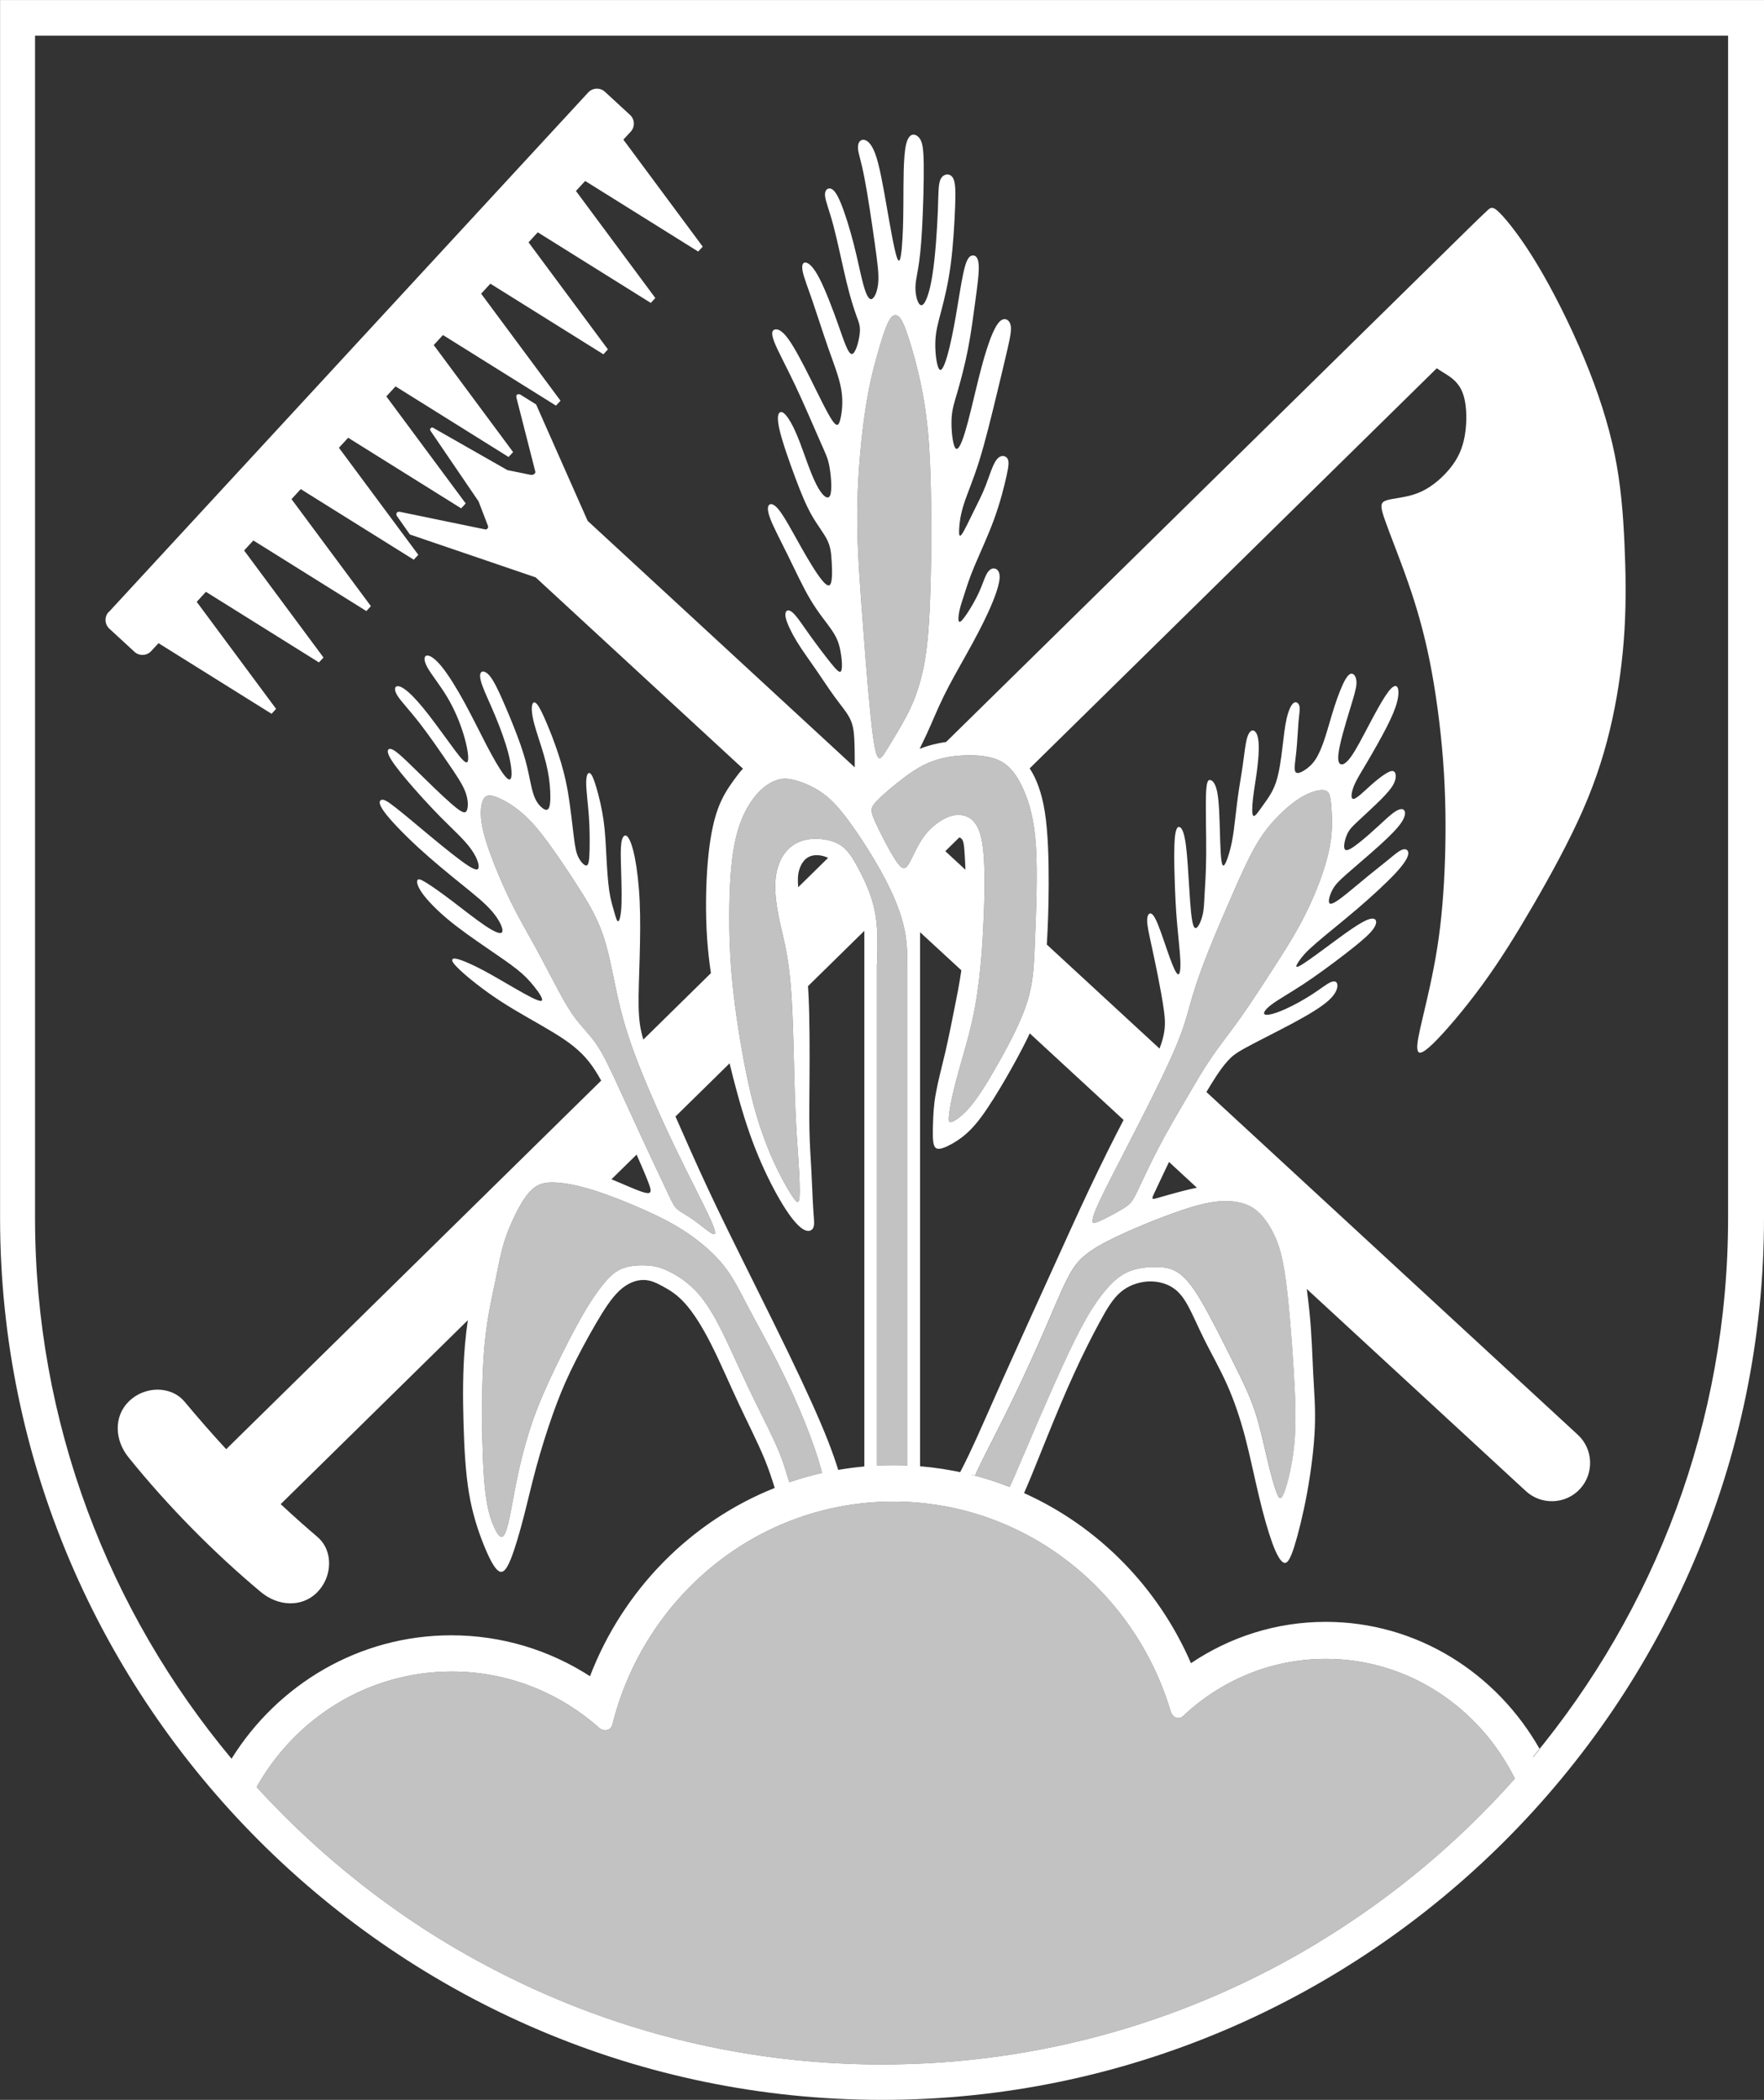 <?xml version="1.0" encoding="UTF-8"?>
<!DOCTYPE svg PUBLIC "-//W3C//DTD SVG 1.1//EN" "http://www.w3.org/Graphics/SVG/1.1/DTD/svg11.dtd">
<!-- Creator: CorelDRAW X5 -->
<svg xmlns="http://www.w3.org/2000/svg" xml:space="preserve" width="74.6mm" height="88.8mm" style="shape-rendering:geometricPrecision; text-rendering:geometricPrecision; image-rendering:optimizeQuality; fill-rule:evenodd; clip-rule:evenodd"
viewBox="0 0 24.113 28.702"
 xmlns:xlink="http://www.w3.org/1999/xlink">
 <rect x="0" y="0" width="24.113" height="28.702" fill="#333333" stroke="none"/>
 <defs>
  <style type="text/css">
   <![CDATA[
    .fil0 {fill:white}
    .fil1 {fill:white;fill-opacity:0.702}
   ]]>
  </style>
 </defs>
 <g id="Ebene_x0020_1">
  <path class="fil0" d="M-0 0l24.113 0 0 16.646c0,6.631 -5.425,12.056 -12.056,12.056l0 0c-6.631,0 -12.056,-5.425 -12.056,-12.056l0 -16.646zm11.991 10.333c-0.034,-0.072 -0.065,-0.28 -0.101,-0.659 -0.037,-0.379 -0.079,-0.927 -0.115,-1.416 -0.036,-0.488 -0.064,-0.916 -0.055,-1.368 0.009,-0.453 0.055,-0.93 0.107,-1.277 0.052,-0.347 0.109,-0.565 0.164,-0.761 0.055,-0.196 0.109,-0.371 0.157,-0.461 0.048,-0.091 0.091,-0.098 0.13,-0.07 0.039,0.029 0.075,0.093 0.139,0.289 0.064,0.196 0.157,0.524 0.216,0.884 0.059,0.36 0.084,0.752 0.093,1.292 0.009,0.54 0.002,1.228 -0.025,1.68 -0.027,0.453 -0.073,0.67 -0.122,0.845 -0.049,0.175 -0.101,0.309 -0.181,0.463 -0.08,0.154 -0.187,0.328 -0.26,0.447 -0.073,0.119 -0.111,0.184 -0.145,0.113zm8.717 13.976l-0.001 0.002c-0.777,0.876 -1.685,1.633 -2.691,2.242l0 0.001c-1.743,1.055 -3.783,1.664 -5.959,1.664l-6.46447e-005 0c-1.616,0 -3.158,-0.336 -4.558,-0.942l0 -0 -0.062 -0.027 -0.016 -0.007c-0.069,-0.03 -0.138,-0.061 -0.206,-0.093 -0.023,-0.011 -0.047,-0.022 -0.07,-0.033l-6.46447e-005 -3.23224e-005c-0.064,-0.03 -0.129,-0.062 -0.192,-0.093l-0.047 -0.023c-0.067,-0.034 -0.134,-0.068 -0.2,-0.103l-0.062 -0.033c-0.057,-0.031 -0.115,-0.062 -0.172,-0.093 -0.029,-0.016 -0.058,-0.032 -0.086,-0.048 -0.049,-0.028 -0.099,-0.056 -0.148,-0.085 -0.033,-0.02 -0.066,-0.039 -0.1,-0.059 -0.044,-0.027 -0.089,-0.054 -0.133,-0.081 -0.036,-0.022 -0.071,-0.044 -0.107,-0.067 -0.042,-0.026 -0.083,-0.053 -0.125,-0.08 -0.04,-0.026 -0.081,-0.053 -0.121,-0.08 -0.034,-0.023 -0.068,-0.046 -0.102,-0.069 -0.046,-0.031 -0.092,-0.063 -0.137,-0.095 -0.029,-0.021 -0.059,-0.042 -0.088,-0.063 -0.046,-0.033 -0.092,-0.067 -0.137,-0.1 -0.027,-0.02 -0.053,-0.04 -0.08,-0.06 -0.05,-0.038 -0.099,-0.076 -0.148,-0.114 -0.024,-0.018 -0.047,-0.037 -0.071,-0.056 -0.052,-0.042 -0.104,-0.083 -0.156,-0.126l-0.052 -0.043c-0.053,-0.044 -0.106,-0.089 -0.159,-0.134l-0.054 -0.047c-0.053,-0.046 -0.106,-0.093 -0.158,-0.141l-0.041 -0.037c-0.057,-0.052 -0.113,-0.104 -0.169,-0.157l-0.037 -0.035c-0.054,-0.052 -0.108,-0.104 -0.161,-0.157l-0.034 -0.034c-0.055,-0.055 -0.11,-0.111 -0.164,-0.168l-0.028 -0.029c-0.057,-0.059 -0.112,-0.119 -0.168,-0.18l-0 -0c0.53,-0.944 1.525,-1.579 2.667,-1.579 0.774,0 1.482,0.293 2.022,0.776 0.07,0.05 0.161,0.023 0.175,-0.054 0.437,-1.751 1.99,-3.045 3.84,-3.045 1.79,0 3.303,1.213 3.794,2.879 0.037,0.092 0.12,0.091 0.157,0.061 0.517,-0.49 1.205,-0.79 1.96,-0.79 1.126,0 2.102,0.665 2.585,1.637zm-9.484 -4.227c-0.043,-0.16 -0.121,-0.392 -0.225,-0.649 -0.103,-0.257 -0.232,-0.538 -0.369,-0.809 -0.137,-0.271 -0.283,-0.531 -0.4,-0.753 -0.117,-0.222 -0.204,-0.405 -0.339,-0.575 -0.135,-0.169 -0.319,-0.324 -0.503,-0.448 -0.184,-0.124 -0.37,-0.216 -0.586,-0.313 -0.216,-0.096 -0.464,-0.196 -0.676,-0.263 -0.212,-0.067 -0.388,-0.101 -0.523,-0.109 -0.135,-0.008 -0.227,0.01 -0.312,0.079 -0.085,0.069 -0.161,0.191 -0.232,0.329 -0.07,0.138 -0.135,0.293 -0.178,0.442 -0.044,0.149 -0.067,0.291 -0.109,0.491 -0.042,0.2 -0.102,0.456 -0.138,0.78 -0.036,0.324 -0.046,0.716 -0.045,1.099 0.002,0.383 0.016,0.757 0.045,1.005 0.029,0.248 0.071,0.369 0.107,0.454 0.036,0.086 0.064,0.135 0.091,0.155 0.027,0.02 0.052,0.009 0.077,-0.05 0.025,-0.059 0.05,-0.166 0.078,-0.313 0.028,-0.147 0.06,-0.335 0.108,-0.549 0.048,-0.214 0.113,-0.454 0.196,-0.69 0.084,-0.236 0.187,-0.467 0.305,-0.712 0.118,-0.244 0.249,-0.501 0.358,-0.691 0.109,-0.191 0.194,-0.315 0.276,-0.419 0.082,-0.103 0.16,-0.185 0.265,-0.23 0.105,-0.045 0.237,-0.052 0.342,-0.046 0.105,0.005 0.184,0.023 0.29,0.073 0.107,0.05 0.242,0.132 0.363,0.253 0.121,0.121 0.228,0.281 0.346,0.51 0.118,0.228 0.246,0.524 0.383,0.812 0.137,0.289 0.283,0.57 0.374,0.77 0.091,0.2 0.127,0.317 0.16,0.429 0.012,0.04 0.024,0.079 0.037,0.116 0.145,-0.05 0.294,-0.092 0.446,-0.127 -0.004,-0.017 -0.009,-0.035 -0.014,-0.054zm-1.511 -3.413c-0.09,-0.2 -0.29,-0.579 -0.493,-1.003 -0.203,-0.424 -0.41,-0.895 -0.545,-1.26 -0.135,-0.365 -0.2,-0.625 -0.256,-0.892 -0.056,-0.266 -0.104,-0.539 -0.192,-0.779 -0.088,-0.24 -0.216,-0.446 -0.346,-0.647 -0.129,-0.2 -0.259,-0.395 -0.381,-0.561 -0.122,-0.167 -0.236,-0.306 -0.363,-0.414 -0.126,-0.109 -0.265,-0.187 -0.358,-0.221 -0.093,-0.034 -0.139,-0.023 -0.169,0.03 -0.03,0.053 -0.045,0.15 -0.033,0.27 0.012,0.12 0.049,0.265 0.119,0.461 0.07,0.196 0.174,0.444 0.284,0.668 0.11,0.224 0.227,0.424 0.339,0.627 0.111,0.203 0.217,0.409 0.305,0.574 0.088,0.165 0.16,0.29 0.243,0.4 0.084,0.11 0.18,0.207 0.26,0.315 0.08,0.109 0.144,0.23 0.248,0.449 0.103,0.219 0.246,0.536 0.387,0.841 0.141,0.305 0.28,0.597 0.358,0.763 0.078,0.166 0.096,0.205 0.145,0.244 0.049,0.039 0.128,0.078 0.216,0.141 0.089,0.063 0.187,0.149 0.245,0.182 0.058,0.033 0.077,0.011 -0.013,-0.189zm2.69 -3.518c-0.001,-0.109 -0.003,-0.239 -0.027,-0.382 -0.024,-0.143 -0.07,-0.3 -0.143,-0.472 -0.072,-0.172 -0.17,-0.359 -0.28,-0.544 -0.11,-0.185 -0.231,-0.369 -0.346,-0.526 -0.116,-0.157 -0.226,-0.287 -0.357,-0.382 -0.131,-0.095 -0.282,-0.156 -0.39,-0.183 -0.108,-0.028 -0.172,-0.022 -0.24,-3.23224e-005 -0.068,0.022 -0.139,0.062 -0.214,0.131 -0.075,0.069 -0.153,0.169 -0.222,0.306 -0.069,0.137 -0.127,0.312 -0.164,0.557 -0.037,0.245 -0.051,0.56 -0.051,0.886 3.23224e-005,0.325 0.014,0.66 0.06,1.053 0.045,0.393 0.122,0.844 0.194,1.179 0.072,0.336 0.14,0.557 0.208,0.746 0.068,0.189 0.135,0.346 0.21,0.495 0.075,0.15 0.157,0.292 0.208,0.363 0.052,0.071 0.073,0.071 0.08,-0.018 0.007,-0.089 0,-0.267 -0.014,-0.483 -0.014,-0.216 -0.036,-0.469 -0.05,-0.908 -0.014,-0.439 -0.021,-1.065 -0.055,-1.485 -0.034,-0.421 -0.095,-0.636 -0.142,-0.844 -0.046,-0.208 -0.078,-0.407 -0.07,-0.573 0.007,-0.166 0.054,-0.298 0.12,-0.392 0.066,-0.094 0.151,-0.151 0.244,-0.182 0.093,-0.03 0.192,-0.034 0.292,-0.021 0.099,0.013 0.198,0.043 0.28,0.114 0.082,0.071 0.147,0.184 0.21,0.304 0.063,0.12 0.123,0.249 0.166,0.381 0.043,0.132 0.068,0.267 0.078,0.418 0.01,0.15 0.005,0.316 0.002,0.446l-0.001 0.036 -0.002 0 0 6.861c0.075,-0.004 0.15,-0.006 0.225,-0.006 0.064,0 0.128,0.002 0.192,0.004l0 -6.859 -0.001 0 -0 -0.021zm-0.423 -2.197c0.083,-0.089 0.248,-0.229 0.388,-0.333 0.14,-0.104 0.256,-0.172 0.383,-0.218 0.127,-0.046 0.264,-0.071 0.427,-0.078 0.163,-0.007 0.352,0.004 0.494,0.076 0.142,0.072 0.236,0.206 0.317,0.388 0.081,0.182 0.149,0.412 0.172,0.779 0.023,0.368 0.003,0.874 -0.012,1.244 -0.014,0.371 -0.022,0.606 -0.104,0.872 -0.082,0.266 -0.239,0.564 -0.381,0.817 -0.142,0.253 -0.268,0.461 -0.38,0.599 -0.111,0.138 -0.208,0.206 -0.259,0.229 -0.052,0.023 -0.059,0.002 -0.055,-0.057 0.004,-0.059 0.018,-0.155 0.046,-0.283 0.029,-0.128 0.071,-0.289 0.13,-0.495 0.059,-0.207 0.134,-0.46 0.187,-0.759 0.053,-0.299 0.086,-0.645 0.105,-1.008 0.02,-0.363 0.027,-0.745 0.011,-0.998 -0.016,-0.253 -0.055,-0.378 -0.107,-0.458 -0.052,-0.08 -0.116,-0.116 -0.187,-0.128 -0.071,-0.012 -0.15,-0.002 -0.245,0.047 -0.095,0.049 -0.206,0.136 -0.293,0.26 -0.086,0.124 -0.148,0.284 -0.198,0.363 -0.05,0.079 -0.09,0.076 -0.175,-0.053 -0.086,-0.129 -0.217,-0.385 -0.283,-0.532 -0.065,-0.147 -0.065,-0.185 0.018,-0.274zm2.958 5.693c0.016,-0.056 0.046,-0.141 0.156,-0.363 0.11,-0.222 0.299,-0.582 0.491,-0.96 0.192,-0.378 0.388,-0.773 0.504,-1.055 0.116,-0.281 0.151,-0.449 0.207,-0.638 0.055,-0.189 0.13,-0.399 0.223,-0.632 0.093,-0.233 0.203,-0.49 0.312,-0.739 0.109,-0.249 0.216,-0.492 0.319,-0.675 0.103,-0.183 0.203,-0.308 0.31,-0.418 0.107,-0.11 0.221,-0.206 0.325,-0.268 0.103,-0.062 0.196,-0.092 0.26,-0.099 0.064,-0.007 0.1,0.007 0.121,0.048 0.021,0.041 0.029,0.109 0.035,0.216 0.007,0.107 0.013,0.253 -0.01,0.42 -0.023,0.167 -0.075,0.354 -0.148,0.553 -0.074,0.2 -0.17,0.412 -0.279,0.612 -0.109,0.2 -0.231,0.389 -0.37,0.605 -0.139,0.216 -0.296,0.458 -0.44,0.661 -0.144,0.203 -0.276,0.367 -0.39,0.533 -0.114,0.166 -0.21,0.333 -0.333,0.543 -0.123,0.21 -0.273,0.463 -0.399,0.706 -0.127,0.242 -0.23,0.474 -0.294,0.604 -0.064,0.13 -0.089,0.159 -0.185,0.218 -0.096,0.059 -0.263,0.149 -0.346,0.181 -0.083,0.032 -0.082,0.005 -0.066,-0.051zm6.022 7.367l0 3.23224e-005c0.029,-0.035 0.058,-0.071 0.087,-0.107 -0.59,-1.041 -1.679,-1.739 -2.925,-1.739 -0.679,0 -1.312,0.208 -1.842,0.565 -0.449,-1.036 -1.266,-1.869 -2.282,-2.325 0.014,-0.032 0.029,-0.066 0.044,-0.101 0.077,-0.179 0.167,-0.411 0.277,-0.68 0.109,-0.269 0.236,-0.576 0.361,-0.848 0.124,-0.273 0.245,-0.511 0.347,-0.699 0.101,-0.188 0.182,-0.325 0.288,-0.416 0.106,-0.091 0.236,-0.137 0.359,-0.147 0.123,-0.01 0.24,0.016 0.332,0.068 0.092,0.052 0.16,0.13 0.229,0.255 0.069,0.125 0.141,0.296 0.233,0.481 0.093,0.185 0.207,0.385 0.304,0.602 0.097,0.217 0.177,0.452 0.247,0.715 0.069,0.263 0.128,0.554 0.19,0.812 0.061,0.258 0.126,0.485 0.184,0.644 0.059,0.159 0.112,0.252 0.159,0.266 0.046,0.014 0.085,-0.05 0.139,-0.217 0.053,-0.167 0.121,-0.438 0.176,-0.735 0.054,-0.297 0.095,-0.619 0.106,-0.89 0.011,-0.271 -0.009,-0.49 -0.022,-0.741 -0.013,-0.251 -0.019,-0.533 -0.053,-0.864 -0.01,-0.096 -0.022,-0.195 -0.035,-0.295l2.995 2.763c0.212,0.195 0.545,0.182 0.74,-0.03l3.23224e-005 0c0.195,-0.212 0.182,-0.545 -0.03,-0.74l-5.077 -4.685c0.024,-0.04 0.046,-0.077 0.067,-0.111 0.111,-0.18 0.172,-0.257 0.226,-0.316 0.053,-0.059 0.099,-0.099 0.251,-0.182 0.152,-0.083 0.409,-0.21 0.628,-0.327 0.219,-0.117 0.399,-0.225 0.5,-0.317 0.101,-0.092 0.123,-0.168 0.118,-0.213 -0.005,-0.045 -0.037,-0.059 -0.094,-0.034 -0.056,0.025 -0.137,0.091 -0.248,0.163 -0.111,0.072 -0.252,0.152 -0.375,0.206 -0.123,0.055 -0.229,0.085 -0.268,0.073 -0.039,-0.012 -0.01,-0.065 0.083,-0.136 0.093,-0.07 0.251,-0.158 0.436,-0.279 0.185,-0.122 0.396,-0.278 0.562,-0.406 0.166,-0.128 0.286,-0.226 0.354,-0.3 0.068,-0.074 0.085,-0.124 0.079,-0.155 -0.006,-0.032 -0.035,-0.046 -0.09,-0.03 -0.055,0.016 -0.137,0.062 -0.242,0.134 -0.105,0.071 -0.233,0.167 -0.373,0.27 -0.139,0.103 -0.29,0.213 -0.35,0.241 -0.061,0.029 -0.031,-0.024 0.008,-0.08 0.039,-0.056 0.088,-0.116 0.224,-0.233 0.135,-0.118 0.357,-0.293 0.564,-0.47 0.207,-0.177 0.399,-0.355 0.521,-0.485 0.121,-0.13 0.171,-0.212 0.178,-0.265 0.007,-0.053 -0.029,-0.078 -0.078,-0.062 -0.05,0.016 -0.114,0.073 -0.195,0.139 -0.08,0.066 -0.177,0.141 -0.275,0.221 -0.098,0.08 -0.197,0.165 -0.294,0.243 -0.097,0.078 -0.191,0.148 -0.226,0.136 -0.035,-0.012 -0.01,-0.106 0.027,-0.179 0.036,-0.073 0.085,-0.124 0.2,-0.226 0.116,-0.102 0.299,-0.256 0.444,-0.387 0.144,-0.13 0.249,-0.236 0.304,-0.318 0.054,-0.082 0.058,-0.139 0.038,-0.165 -0.02,-0.027 -0.062,-0.023 -0.123,0.016 -0.061,0.039 -0.139,0.114 -0.226,0.194 -0.087,0.08 -0.183,0.166 -0.27,0.234 -0.086,0.068 -0.163,0.119 -0.19,0.092 -0.027,-0.027 -0.005,-0.131 0.026,-0.203 0.031,-0.072 0.071,-0.111 0.154,-0.188 0.082,-0.077 0.207,-0.191 0.302,-0.285 0.094,-0.094 0.159,-0.169 0.189,-0.235 0.03,-0.066 0.027,-0.123 0.007,-0.148 -0.02,-0.025 -0.055,-0.018 -0.11,0.014 -0.055,0.032 -0.13,0.089 -0.217,0.167 -0.087,0.078 -0.187,0.178 -0.232,0.185 -0.045,0.007 -0.035,-0.08 0,-0.171 0.036,-0.091 0.097,-0.186 0.181,-0.328 0.084,-0.142 0.191,-0.33 0.267,-0.478 0.076,-0.149 0.121,-0.258 0.144,-0.347 0.023,-0.09 0.024,-0.159 0.009,-0.194 -0.015,-0.035 -0.047,-0.035 -0.093,0.012 -0.046,0.047 -0.105,0.141 -0.169,0.254 -0.064,0.113 -0.133,0.246 -0.207,0.385 -0.074,0.139 -0.152,0.285 -0.222,0.354 -0.07,0.069 -0.133,0.061 -0.121,-0.084 0.012,-0.145 0.098,-0.428 0.156,-0.618 0.058,-0.189 0.087,-0.285 0.092,-0.356 0.004,-0.071 -0.017,-0.117 -0.045,-0.134 -0.028,-0.017 -0.061,-0.004 -0.106,0.072 -0.045,0.077 -0.1,0.217 -0.148,0.365 -0.048,0.148 -0.089,0.303 -0.13,0.429 -0.041,0.126 -0.082,0.224 -0.129,0.297 -0.047,0.072 -0.101,0.118 -0.155,0.152 -0.054,0.034 -0.108,0.055 -0.125,0.013 -0.017,-0.042 0.004,-0.148 0.017,-0.28 0.013,-0.132 0.02,-0.29 0.029,-0.399 0.01,-0.109 0.023,-0.17 0.012,-0.213 -0.011,-0.043 -0.047,-0.068 -0.082,-0.04 -0.035,0.028 -0.069,0.109 -0.093,0.214 -0.024,0.105 -0.038,0.235 -0.057,0.393 -0.019,0.158 -0.043,0.344 -0.09,0.481 -0.047,0.137 -0.116,0.225 -0.175,0.308 -0.059,0.082 -0.108,0.159 -0.131,0.145 -0.023,-0.014 -0.02,-0.119 -0.006,-0.241 0.014,-0.121 0.039,-0.258 0.056,-0.392 0.017,-0.134 0.027,-0.264 0.021,-0.357 -0.006,-0.094 -0.027,-0.151 -0.058,-0.17 -0.03,-0.02 -0.069,-0.002 -0.097,0.085 -0.027,0.086 -0.042,0.242 -0.062,0.382 -0.02,0.141 -0.044,0.267 -0.065,0.42 -0.021,0.152 -0.039,0.33 -0.057,0.464 -0.018,0.134 -0.036,0.223 -0.065,0.321 -0.029,0.098 -0.069,0.205 -0.092,0.154 -0.023,-0.051 -0.028,-0.259 -0.034,-0.464 -0.006,-0.205 -0.012,-0.406 -0.036,-0.527 -0.024,-0.12 -0.065,-0.16 -0.096,-0.165 -0.031,-0.005 -0.053,0.023 -0.058,0.214 -0.006,0.191 0.005,0.543 0.003,0.802 -0.002,0.258 -0.015,0.422 -0.022,0.547 -0.007,0.125 -0.007,0.21 -0.033,0.305 -0.026,0.095 -0.079,0.199 -0.113,0.137 -0.034,-0.062 -0.049,-0.291 -0.063,-0.519 -0.014,-0.228 -0.028,-0.455 -0.047,-0.601 -0.02,-0.146 -0.045,-0.211 -0.074,-0.235 -0.029,-0.024 -0.061,-0.006 -0.075,0.123 -0.014,0.128 -0.011,0.367 -0.004,0.584 0.007,0.217 0.016,0.413 0.033,0.602 0.016,0.189 0.038,0.371 0.044,0.499 0.006,0.128 -0.005,0.203 -0.03,0.198 -0.025,-0.005 -0.064,-0.091 -0.114,-0.228 -0.05,-0.137 -0.11,-0.326 -0.157,-0.442 -0.046,-0.116 -0.078,-0.159 -0.105,-0.162 -0.027,-0.004 -0.048,0.032 -0.047,0.102 0.001,0.07 0.025,0.176 0.053,0.306 0.028,0.13 0.062,0.285 0.094,0.448 0.032,0.163 0.064,0.334 0.082,0.471 0.018,0.137 0.023,0.239 -0.016,0.386 -0.011,0.042 -0.026,0.087 -0.044,0.134l-1.541 -1.422 0.002 -0.026c0.013,-0.229 0.023,-0.478 0.024,-0.796 0.001,-0.317 -0.007,-0.702 -0.053,-0.992 -0.043,-0.27 -0.118,-0.459 -0.207,-0.594l5.565 -5.469c0.062,0.044 0.128,0.079 0.182,0.118 0.116,0.084 0.176,0.183 0.204,0.338 0.028,0.155 0.023,0.364 -0.017,0.533 -0.04,0.169 -0.114,0.297 -0.222,0.419 -0.108,0.122 -0.251,0.239 -0.411,0.3 -0.159,0.062 -0.335,0.068 -0.423,0.097 -0.088,0.029 -0.089,0.079 -0.022,0.269 0.066,0.19 0.2,0.518 0.315,0.849 0.116,0.331 0.213,0.665 0.296,1.073 0.082,0.409 0.148,0.893 0.184,1.364 0.036,0.471 0.04,0.927 0.026,1.355 -0.014,0.428 -0.046,0.828 -0.105,1.202 -0.059,0.374 -0.143,0.721 -0.199,0.957 -0.055,0.235 -0.082,0.359 -0.074,0.429 0.007,0.07 0.049,0.087 0.207,-0.064 0.158,-0.151 0.433,-0.472 0.68,-0.81 0.247,-0.338 0.467,-0.694 0.703,-1.1 0.235,-0.406 0.486,-0.863 0.674,-1.292 0.188,-0.429 0.312,-0.831 0.401,-1.239 0.089,-0.407 0.143,-0.82 0.167,-1.223 0.024,-0.403 0.017,-0.796 -0.001,-1.192 -0.018,-0.395 -0.049,-0.793 -0.134,-1.21 -0.086,-0.417 -0.227,-0.853 -0.416,-1.307 -0.189,-0.455 -0.427,-0.928 -0.64,-1.282 -0.212,-0.354 -0.4,-0.59 -0.505,-0.698 -0.105,-0.108 -0.129,-0.09 -0.188,-0.034 -0.054,0.05 -0.138,0.131 -0.251,0.242l-0 -0 -7.139 7.015c-0.062,0.008 -0.122,0.02 -0.178,0.034 -0.067,0.017 -0.128,0.037 -0.183,0.059 0.031,-0.067 0.065,-0.133 0.101,-0.212 0.065,-0.14 0.137,-0.321 0.229,-0.509 0.092,-0.188 0.204,-0.382 0.312,-0.576 0.108,-0.193 0.211,-0.386 0.294,-0.567 0.083,-0.181 0.145,-0.351 0.156,-0.455 0.011,-0.103 -0.031,-0.14 -0.069,-0.146 -0.039,-0.006 -0.076,0.018 -0.108,0.077 -0.032,0.059 -0.059,0.152 -0.107,0.255 -0.048,0.104 -0.115,0.218 -0.167,0.294 -0.052,0.076 -0.087,0.115 -0.102,0.1 -0.015,-0.015 -0.01,-0.082 0.006,-0.154 0.016,-0.072 0.043,-0.149 0.072,-0.239 0.029,-0.09 0.06,-0.193 0.132,-0.365 0.072,-0.172 0.185,-0.412 0.269,-0.643 0.084,-0.23 0.139,-0.451 0.17,-0.592 0.031,-0.141 0.037,-0.203 0.009,-0.241 -0.028,-0.037 -0.092,-0.05 -0.146,0.021 -0.054,0.07 -0.098,0.224 -0.147,0.35 -0.049,0.126 -0.101,0.226 -0.162,0.349 -0.06,0.123 -0.129,0.268 -0.165,0.319 -0.036,0.05 -0.041,0.005 -0.037,-0.073 0.004,-0.078 0.017,-0.19 0.064,-0.337 0.047,-0.147 0.128,-0.329 0.21,-0.591 0.082,-0.262 0.165,-0.603 0.233,-0.884 0.068,-0.281 0.121,-0.502 0.158,-0.663 0.036,-0.161 0.056,-0.261 0.034,-0.326 -0.022,-0.064 -0.085,-0.093 -0.147,-0.031 -0.062,0.062 -0.123,0.216 -0.174,0.374 -0.051,0.159 -0.093,0.323 -0.143,0.529 -0.049,0.205 -0.107,0.451 -0.158,0.618 -0.052,0.167 -0.098,0.256 -0.132,0.203 -0.034,-0.053 -0.055,-0.247 -0.049,-0.389 0.006,-0.142 0.039,-0.231 0.083,-0.383 0.044,-0.152 0.101,-0.367 0.143,-0.584 0.042,-0.217 0.07,-0.435 0.098,-0.641 0.028,-0.206 0.055,-0.4 0.047,-0.508 -0.008,-0.108 -0.051,-0.129 -0.088,-0.123 -0.037,0.006 -0.069,0.04 -0.101,0.155 -0.032,0.114 -0.063,0.31 -0.096,0.509 -0.033,0.2 -0.069,0.404 -0.112,0.584 -0.043,0.179 -0.094,0.334 -0.133,0.314 -0.039,-0.02 -0.067,-0.214 -0.063,-0.371 0.004,-0.157 0.04,-0.276 0.083,-0.44 0.043,-0.164 0.094,-0.371 0.128,-0.631 0.034,-0.26 0.052,-0.571 0.06,-0.789 0.008,-0.218 0.006,-0.342 -0.035,-0.4 -0.041,-0.058 -0.121,-0.05 -0.159,0.017 -0.038,0.067 -0.033,0.192 -0.042,0.442 -0.01,0.249 -0.034,0.623 -0.075,0.879 -0.04,0.256 -0.097,0.395 -0.142,0.409 -0.046,0.014 -0.082,-0.096 -0.088,-0.196 -0.007,-0.1 0.016,-0.189 0.036,-0.309 0.02,-0.12 0.038,-0.271 0.053,-0.538 0.015,-0.267 0.026,-0.65 0.023,-0.884 -0.003,-0.234 -0.021,-0.32 -0.071,-0.37 -0.05,-0.05 -0.132,-0.065 -0.171,0.103 -0.039,0.169 -0.034,0.522 -0.036,0.794 -0.001,0.273 -0.009,0.465 -0.021,0.61 -0.013,0.145 -0.032,0.242 -0.067,0.141 -0.036,-0.101 -0.088,-0.401 -0.139,-0.691 -0.051,-0.291 -0.1,-0.573 -0.159,-0.732 -0.059,-0.159 -0.129,-0.195 -0.174,-0.187 -0.045,0.008 -0.067,0.058 -0.06,0.128 0.007,0.069 0.042,0.157 0.088,0.395 0.046,0.237 0.103,0.624 0.141,0.894 0.038,0.27 0.058,0.423 0.046,0.544 -0.012,0.121 -0.054,0.21 -0.094,0.216 -0.039,0.005 -0.075,-0.073 -0.112,-0.211 -0.037,-0.138 -0.075,-0.336 -0.129,-0.546 -0.054,-0.211 -0.124,-0.434 -0.181,-0.569 -0.057,-0.135 -0.1,-0.18 -0.141,-0.186 -0.04,-0.006 -0.077,0.027 -0.069,0.102 0.007,0.075 0.058,0.193 0.116,0.412 0.058,0.22 0.123,0.541 0.179,0.771 0.056,0.23 0.103,0.368 0.136,0.461 0.034,0.092 0.055,0.138 0.042,0.245 -0.013,0.107 -0.059,0.274 -0.109,0.271 -0.05,-0.003 -0.105,-0.177 -0.182,-0.395 -0.077,-0.218 -0.177,-0.48 -0.258,-0.637 -0.081,-0.158 -0.145,-0.211 -0.186,-0.218 -0.041,-0.007 -0.061,0.033 -0.044,0.12 0.017,0.086 0.07,0.219 0.134,0.405 0.064,0.186 0.14,0.426 0.214,0.639 0.075,0.213 0.149,0.399 0.178,0.563 0.029,0.163 0.013,0.304 -0.007,0.397 -0.02,0.093 -0.043,0.137 -0.112,0.038 -0.069,-0.099 -0.185,-0.343 -0.298,-0.569 -0.113,-0.227 -0.224,-0.437 -0.308,-0.552 -0.084,-0.115 -0.142,-0.135 -0.18,-0.126 -0.038,0.009 -0.057,0.046 -0.009,0.17 0.048,0.124 0.163,0.333 0.287,0.595 0.124,0.261 0.256,0.575 0.337,0.757 0.08,0.182 0.109,0.233 0.131,0.358 0.022,0.125 0.038,0.325 0.007,0.391 -0.032,0.066 -0.111,-0.002 -0.189,-0.156 -0.078,-0.154 -0.156,-0.395 -0.221,-0.566 -0.065,-0.171 -0.118,-0.273 -0.163,-0.338 -0.045,-0.065 -0.084,-0.095 -0.111,-0.079 -0.028,0.016 -0.045,0.078 -0.005,0.244 0.039,0.167 0.135,0.438 0.216,0.655 0.081,0.217 0.149,0.379 0.225,0.512 0.076,0.133 0.161,0.237 0.208,0.331 0.047,0.094 0.056,0.178 0.063,0.305 0.007,0.127 0.012,0.298 -0.033,0.318 -0.045,0.019 -0.14,-0.114 -0.234,-0.265 -0.094,-0.151 -0.187,-0.32 -0.265,-0.46 -0.078,-0.14 -0.143,-0.25 -0.196,-0.314 -0.053,-0.064 -0.096,-0.082 -0.122,-0.065 -0.026,0.017 -0.036,0.07 0.009,0.19 0.045,0.12 0.145,0.307 0.246,0.513 0.101,0.205 0.203,0.429 0.308,0.603 0.104,0.174 0.211,0.299 0.281,0.4 0.07,0.101 0.102,0.178 0.123,0.283 0.021,0.105 0.032,0.238 0.014,0.281 -0.018,0.043 -0.063,-0.005 -0.144,-0.105 -0.08,-0.1 -0.195,-0.252 -0.279,-0.369 -0.084,-0.117 -0.139,-0.2 -0.185,-0.258 -0.046,-0.057 -0.083,-0.09 -0.114,-0.091 -0.03,-0.002 -0.053,0.027 -0.037,0.102 0.017,0.075 0.074,0.196 0.15,0.321 0.076,0.125 0.171,0.253 0.261,0.384 0.09,0.13 0.176,0.263 0.257,0.374 0.081,0.111 0.158,0.2 0.204,0.287 0.045,0.087 0.059,0.171 0.065,0.295 0.006,0.118 0.006,0.273 0.006,0.382l-3.651 -3.369 -0.705 -1.592 -0.217 -0.135c-0.027,-0.011 -0.063,-0.005 -0.051,0.045l0.256 1.003c0.014,0.03 -0.029,0.056 -0.061,0.05l-0.319 -0.065 -1.018 -0.58c-0.018,-0.01 -0.05,0.014 -0.035,0.04l0.659 0.968 0.128 0.334c0.012,0.024 -0.015,0.058 -0.041,0.048l-1.159 -0.239c-0.044,-0.01 -0.065,0.024 -0.044,0.057l0.177 0.252 1.719 0.586 2.834 2.615c-0.044,0.046 -0.082,0.097 -0.124,0.155 -0.072,0.1 -0.156,0.22 -0.221,0.401 -0.065,0.18 -0.111,0.421 -0.137,0.73 -0.026,0.309 -0.031,0.687 -0.009,1.023 0.011,0.168 0.029,0.326 0.053,0.486l-0.924 0.908c-0.044,-0.145 -0.06,-0.27 -0.064,-0.448 -0.004,-0.183 0.007,-0.422 0.014,-0.677 0.007,-0.255 0.011,-0.526 0,-0.764 -0.011,-0.239 -0.036,-0.445 -0.066,-0.597 -0.03,-0.151 -0.066,-0.248 -0.098,-0.285 -0.032,-0.037 -0.061,-0.016 -0.077,0.037 -0.016,0.053 -0.02,0.139 -0.016,0.303 0.004,0.164 0.014,0.406 0.009,0.567 -0.005,0.161 -0.026,0.241 -0.045,0.247 -0.019,0.005 -0.037,-0.064 -0.058,-0.14 -0.022,-0.076 -0.048,-0.158 -0.066,-0.284 -0.018,-0.127 -0.029,-0.298 -0.038,-0.465 -0.009,-0.167 -0.016,-0.331 -0.039,-0.494 -0.023,-0.162 -0.062,-0.322 -0.096,-0.438 -0.034,-0.116 -0.062,-0.187 -0.089,-0.203 -0.027,-0.016 -0.052,0.023 -0.052,0.132 0,0.109 0.025,0.287 0.037,0.461 0.012,0.175 0.012,0.346 0.009,0.467 -0.004,0.121 -0.011,0.192 -0.039,0.201 -0.028,0.009 -0.078,-0.045 -0.11,-0.105 -0.032,-0.061 -0.046,-0.128 -0.066,-0.285 -0.02,-0.157 -0.045,-0.403 -0.08,-0.609 -0.036,-0.207 -0.082,-0.374 -0.134,-0.531 -0.052,-0.157 -0.109,-0.303 -0.159,-0.42 -0.05,-0.118 -0.093,-0.207 -0.126,-0.249 -0.034,-0.043 -0.059,-0.039 -0.07,0.004 -0.011,0.043 -0.007,0.125 0.025,0.249 0.032,0.125 0.093,0.292 0.135,0.44 0.043,0.148 0.068,0.276 0.08,0.403 0.012,0.126 0.012,0.251 -0.007,0.306 -0.02,0.055 -0.059,0.041 -0.1,0.007 -0.041,-0.034 -0.084,-0.087 -0.116,-0.184 -0.032,-0.096 -0.053,-0.235 -0.086,-0.371 -0.032,-0.135 -0.075,-0.267 -0.134,-0.424 -0.059,-0.157 -0.134,-0.339 -0.2,-0.488 -0.066,-0.15 -0.123,-0.267 -0.175,-0.331 -0.052,-0.064 -0.098,-0.075 -0.12,-0.052 -0.022,0.023 -0.02,0.08 0.016,0.181 0.036,0.101 0.106,0.245 0.176,0.413 0.07,0.168 0.14,0.359 0.18,0.514 0.04,0.156 0.052,0.277 0.039,0.328 -0.012,0.051 -0.048,0.034 -0.107,-0.046 -0.059,-0.08 -0.141,-0.223 -0.232,-0.397 -0.091,-0.175 -0.191,-0.381 -0.298,-0.577 -0.107,-0.196 -0.221,-0.381 -0.314,-0.495 -0.093,-0.114 -0.164,-0.157 -0.203,-0.15 -0.039,0.007 -0.046,0.064 0.009,0.163 0.055,0.099 0.172,0.24 0.269,0.403 0.098,0.163 0.176,0.349 0.227,0.519 0.051,0.169 0.074,0.322 0.054,0.363 -0.019,0.042 -0.081,-0.028 -0.179,-0.159 -0.098,-0.131 -0.234,-0.323 -0.35,-0.473 -0.116,-0.15 -0.212,-0.257 -0.287,-0.321 -0.075,-0.064 -0.128,-0.086 -0.157,-0.073 -0.028,0.012 -0.032,0.059 0.02,0.137 0.052,0.078 0.159,0.189 0.287,0.353 0.128,0.164 0.278,0.381 0.394,0.551 0.116,0.169 0.198,0.29 0.239,0.397 0.041,0.107 0.041,0.2 0.025,0.248 -0.016,0.048 -0.048,0.052 -0.146,-0.025 -0.098,-0.077 -0.262,-0.233 -0.401,-0.369 -0.139,-0.135 -0.253,-0.249 -0.335,-0.324 -0.082,-0.075 -0.132,-0.11 -0.166,-0.114 -0.034,-0.004 -0.052,0.025 -0.018,0.096 0.034,0.071 0.119,0.185 0.248,0.337 0.128,0.151 0.299,0.34 0.458,0.501 0.159,0.16 0.305,0.292 0.395,0.41 0.091,0.118 0.127,0.221 0.123,0.271 -0.004,0.05 -0.046,0.046 -0.159,-0.029 -0.112,-0.075 -0.294,-0.221 -0.479,-0.374 -0.185,-0.153 -0.374,-0.314 -0.492,-0.406 -0.118,-0.093 -0.164,-0.118 -0.196,-0.11 -0.032,0.007 -0.05,0.046 0.034,0.162 0.084,0.116 0.269,0.308 0.469,0.492 0.2,0.183 0.413,0.358 0.592,0.502 0.178,0.144 0.321,0.258 0.419,0.374 0.098,0.116 0.151,0.233 0.135,0.274 -0.016,0.041 -0.102,0.005 -0.232,-0.082 -0.13,-0.087 -0.305,-0.226 -0.455,-0.34 -0.15,-0.114 -0.277,-0.203 -0.355,-0.251 -0.078,-0.048 -0.109,-0.055 -0.119,-0.03 -0.01,0.025 0.001,0.082 0.067,0.175 0.066,0.093 0.187,0.221 0.347,0.355 0.16,0.134 0.36,0.273 0.531,0.39 0.171,0.118 0.314,0.214 0.417,0.296 0.103,0.082 0.167,0.15 0.235,0.235 0.068,0.085 0.139,0.189 0.095,0.196 -0.044,0.007 -0.203,-0.082 -0.356,-0.17 -0.153,-0.088 -0.299,-0.175 -0.426,-0.243 -0.127,-0.068 -0.235,-0.116 -0.307,-0.142 -0.072,-0.026 -0.107,-0.029 -0.122,-0.015 -0.014,0.014 -0.007,0.046 0.1,0.147 0.107,0.101 0.315,0.27 0.556,0.427 0.241,0.157 0.514,0.301 0.725,0.43 0.212,0.129 0.361,0.243 0.484,0.398 0.062,0.078 0.116,0.165 0.167,0.258l-5.126 5.038c-0.191,-0.207 -0.379,-0.422 -0.567,-0.647 -0.19,-0.228 -0.552,-0.215 -0.763,-0.007 -0.212,0.208 -0.193,0.532 -0.007,0.763 0.547,0.679 1.185,1.321 1.813,1.845 0.228,0.19 0.552,0.215 0.763,0.007 0.212,-0.208 0.233,-0.571 0.007,-0.763 -0.17,-0.145 -0.337,-0.294 -0.501,-0.447l2.558 -2.514c-0.016,0.113 -0.03,0.229 -0.04,0.347 -0.03,0.347 -0.029,0.713 -0.019,1.062 0.01,0.349 0.029,0.682 0.076,0.962 0.048,0.28 0.124,0.508 0.198,0.693 0.074,0.184 0.145,0.325 0.206,0.364 0.061,0.039 0.11,-0.023 0.167,-0.165 0.057,-0.142 0.121,-0.363 0.178,-0.583 0.057,-0.221 0.107,-0.442 0.171,-0.677 0.064,-0.235 0.143,-0.485 0.219,-0.702 0.077,-0.217 0.151,-0.403 0.251,-0.611 0.1,-0.208 0.225,-0.44 0.339,-0.636 0.114,-0.196 0.217,-0.356 0.326,-0.458 0.109,-0.102 0.223,-0.144 0.321,-0.146 0.098,-0.002 0.18,0.037 0.272,0.087 0.092,0.05 0.193,0.11 0.304,0.233 0.11,0.123 0.23,0.308 0.353,0.551 0.124,0.243 0.252,0.545 0.382,0.821 0.129,0.276 0.259,0.528 0.355,0.762 0.056,0.138 0.1,0.27 0.136,0.389l0.002 -0.001c-1.154,0.459 -2.075,1.397 -2.527,2.574 -0.549,-0.354 -1.199,-0.559 -1.896,-0.559 -1.263,0 -2.373,0.673 -3.004,1.687 -1.675,-2.008 -2.686,-4.588 -2.686,-7.391l0 -16.161 23.143 0 0 16.161c0,2.793 -1.004,5.363 -2.668,7.368zm-12.601 -7.895c0.177,0.072 0.357,0.157 0.45,0.181 0.109,0.029 0.098,-0.025 0.048,-0.153 -0.036,-0.093 -0.093,-0.226 -0.155,-0.366l-0.344 0.338zm0.874 -0.859c0.069,0.157 0.142,0.321 0.213,0.481 0.145,0.324 0.284,0.627 0.516,1.1 0.232,0.473 0.556,1.116 0.808,1.637 0.252,0.521 0.432,0.92 0.55,1.221 0.059,0.152 0.103,0.278 0.138,0.392 0.118,-0.02 0.237,-0.036 0.357,-0.047l0 -7.321 -0.77 0.756c0.003,0.043 0.005,0.089 0.008,0.137 0.015,0.322 0.015,0.75 0.013,1.08 -0.002,0.33 -0.005,0.561 -0.001,0.759 0.004,0.197 0.016,0.361 0.026,0.546 0.01,0.185 0.017,0.393 0.026,0.53 0.009,0.137 0.02,0.204 0.001,0.248 -0.019,0.044 -0.069,0.065 -0.141,0.022 -0.071,-0.044 -0.164,-0.152 -0.272,-0.327 -0.108,-0.175 -0.232,-0.415 -0.339,-0.672 -0.107,-0.257 -0.198,-0.529 -0.292,-0.875 -0.034,-0.124 -0.068,-0.257 -0.101,-0.393l-0.74 0.727zm3.343 4.781c0.211,0.018 0.419,0.05 0.621,0.097 -0.024,-0.005 -0.048,-0.011 -0.072,-0.016 0.037,-0.071 0.078,-0.152 0.122,-0.244 0.124,-0.26 0.277,-0.616 0.468,-1.044 0.191,-0.428 0.419,-0.926 0.622,-1.374 0.203,-0.447 0.381,-0.843 0.555,-1.211 0.17,-0.36 0.337,-0.693 0.467,-0.941l-1.283 -1.184c-0.015,0.034 -0.033,0.07 -0.052,0.109 -0.068,0.136 -0.162,0.311 -0.27,0.498 -0.108,0.187 -0.23,0.385 -0.334,0.527 -0.104,0.142 -0.191,0.226 -0.279,0.293 -0.089,0.066 -0.179,0.115 -0.246,0.138 -0.066,0.023 -0.108,0.021 -0.128,-0.038 -0.02,-0.06 -0.017,-0.177 -0.013,-0.299 0.004,-0.122 0.009,-0.249 0.039,-0.411 0.029,-0.162 0.082,-0.36 0.129,-0.56 0.046,-0.2 0.086,-0.401 0.123,-0.588 0.035,-0.174 0.068,-0.336 0.096,-0.531l-0.564 -0.52 0 7.3zm3.404 -4.159c-0.073,0.151 -0.134,0.283 -0.174,0.367 -0.067,0.141 -0.074,0.149 -3.23224e-005,0.13 0.074,-0.02 0.229,-0.067 0.381,-0.105 0.058,-0.015 0.116,-0.028 0.174,-0.04l-0.381 -0.352zm-11.642 5.884l0 0zm8.859 -9.878l-0.275 -0.254 0.191 -0.188c0.009,0.003 0.017,0.007 0.024,0.012 0.034,0.025 0.042,0.08 0.052,0.257 0.003,0.049 0.006,0.108 0.008,0.173zm-1.878 -0.162l-0.408 0.401c-0.004,-0.051 -0.006,-0.094 -0.004,-0.134 0.005,-0.083 0.03,-0.154 0.066,-0.206 0.036,-0.052 0.084,-0.085 0.147,-0.095 0.062,-0.01 0.137,0.003 0.199,0.033zm-9.837 -3.355l6.559 -7.108c0.06,-0.065 0.163,-0.069 0.228,-0.009l0.344 0.317c0.065,0.06 0.069,0.163 0.009,0.228l-0.101 0.109 1.085 1.463 -0.062 0.067 -1.545 -0.965 -0.126 0.137 1.085 1.463 -0.062 0.067 -1.545 -0.965 -0.126 0.137 1.085 1.463 -0.062 0.067 -1.545 -0.965 -0.126 0.137 1.085 1.463 -0.062 0.067 -1.545 -0.965 -0.126 0.137 1.085 1.463 -0.062 0.067 -1.545 -0.965 -0.126 0.137 1.085 1.463 -0.062 0.067 -1.545 -0.965 -0.126 0.137 1.085 1.463 -0.062 0.067 -1.545 -0.965 -0.126 0.137 1.085 1.463 -0.062 0.067 -1.545 -0.965 -0.126 0.137 1.085 1.463 -0.062 0.067 -1.545 -0.965 -0.126 0.137 1.085 1.463 -0.062 0.067 -1.545 -0.965 -0.101 0.109c-0.06,0.065 -0.163,0.069 -0.228,0.009l-0.344 -0.317c-0.065,-0.06 -0.069,-0.163 -0.009,-0.228zm0.287 10.78l0 0zm9.478 0.983l0.046 -0.01c-0.015,0.003 -0.031,0.007 -0.046,0.01zm1.961 0.007c0.022,0.005 0.044,0.011 0.067,0.016 -0.022,-0.006 -0.044,-0.011 -0.067,-0.016zm0.08 0.019l0.041 0.011c0.019,-0.052 0.052,-0.121 0.103,-0.222 0.096,-0.192 0.257,-0.502 0.41,-0.818 0.153,-0.315 0.299,-0.636 0.424,-0.923 0.125,-0.287 0.228,-0.54 0.314,-0.711 0.086,-0.171 0.153,-0.26 0.257,-0.344 0.103,-0.084 0.242,-0.162 0.417,-0.246 0.175,-0.084 0.385,-0.173 0.602,-0.257 0.217,-0.084 0.442,-0.162 0.622,-0.201 0.18,-0.039 0.315,-0.039 0.429,-0.02 0.114,0.02 0.207,0.059 0.29,0.134 0.084,0.075 0.159,0.185 0.221,0.315 0.062,0.13 0.112,0.28 0.157,0.606 0.045,0.326 0.084,0.828 0.109,1.238 0.025,0.41 0.036,0.727 0.009,1.012 -0.027,0.285 -0.091,0.538 -0.135,0.657 -0.045,0.119 -0.07,0.105 -0.105,0.014 -0.036,-0.091 -0.082,-0.258 -0.13,-0.461 -0.048,-0.203 -0.098,-0.442 -0.169,-0.656 -0.071,-0.214 -0.164,-0.403 -0.298,-0.672 -0.134,-0.269 -0.308,-0.618 -0.44,-0.841 -0.132,-0.223 -0.221,-0.319 -0.305,-0.376 -0.084,-0.057 -0.162,-0.075 -0.262,-0.08 -0.1,-0.005 -0.221,0.002 -0.328,0.03 -0.107,0.029 -0.2,0.078 -0.298,0.169 -0.098,0.091 -0.201,0.223 -0.303,0.385 -0.102,0.162 -0.201,0.355 -0.321,0.608 -0.119,0.253 -0.258,0.567 -0.394,0.88 -0.135,0.314 -0.267,0.627 -0.347,0.811 -0.022,0.05 -0.04,0.09 -0.056,0.122 -0.154,-0.06 -0.312,-0.112 -0.473,-0.155l3.23224e-005 -9.69671e-005 -0.041 -0.011z"/>
  <path class="fil1" d="M11.991 10.333c-0.034,-0.072 -0.065,-0.28 -0.101,-0.659 -0.037,-0.379 -0.079,-0.927 -0.115,-1.416 -0.036,-0.488 -0.064,-0.916 -0.055,-1.368 0.009,-0.453 0.055,-0.93 0.107,-1.277 0.052,-0.347 0.109,-0.565 0.164,-0.761 0.055,-0.196 0.109,-0.371 0.157,-0.461 0.048,-0.091 0.091,-0.098 0.13,-0.07 0.039,0.029 0.075,0.093 0.139,0.289 0.064,0.196 0.157,0.524 0.216,0.884 0.059,0.36 0.084,0.752 0.093,1.292 0.009,0.54 0.002,1.228 -0.025,1.68 -0.027,0.453 -0.073,0.67 -0.122,0.845 -0.049,0.175 -0.101,0.309 -0.181,0.463 -0.08,0.154 -0.187,0.328 -0.26,0.447 -0.073,0.119 -0.111,0.184 -0.145,0.113zm8.717 13.976l-0.001 0.002c-0.777,0.876 -1.685,1.633 -2.691,2.242l0 0.001c-1.743,1.055 -3.783,1.664 -5.959,1.664l-6.46447e-005 0c-1.616,0 -3.158,-0.336 -4.558,-0.942l0 -0 -0.062 -0.027 -0.016 -0.007c-0.069,-0.03 -0.138,-0.061 -0.206,-0.093 -0.023,-0.011 -0.047,-0.022 -0.07,-0.033l-6.46447e-005 -3.23224e-005c-0.064,-0.03 -0.129,-0.062 -0.192,-0.093l-0.047 -0.023c-0.067,-0.034 -0.134,-0.068 -0.2,-0.103l-0.062 -0.033c-0.057,-0.031 -0.115,-0.062 -0.172,-0.093 -0.029,-0.016 -0.058,-0.032 -0.086,-0.048 -0.049,-0.028 -0.099,-0.056 -0.148,-0.085 -0.033,-0.02 -0.066,-0.039 -0.1,-0.059 -0.044,-0.027 -0.089,-0.054 -0.133,-0.081 -0.036,-0.022 -0.071,-0.044 -0.107,-0.067 -0.042,-0.026 -0.083,-0.053 -0.125,-0.08 -0.04,-0.026 -0.081,-0.053 -0.121,-0.08 -0.034,-0.023 -0.068,-0.046 -0.102,-0.069 -0.046,-0.031 -0.092,-0.063 -0.137,-0.095 -0.029,-0.021 -0.059,-0.042 -0.088,-0.063 -0.046,-0.033 -0.092,-0.067 -0.137,-0.1 -0.027,-0.02 -0.053,-0.04 -0.08,-0.06 -0.05,-0.038 -0.099,-0.076 -0.148,-0.114 -0.024,-0.018 -0.047,-0.037 -0.071,-0.056 -0.052,-0.042 -0.104,-0.083 -0.156,-0.126l-0.052 -0.043c-0.053,-0.044 -0.106,-0.089 -0.159,-0.134l-0.054 -0.047c-0.053,-0.046 -0.106,-0.093 -0.158,-0.141l-0.041 -0.037c-0.057,-0.052 -0.113,-0.104 -0.169,-0.157l-0.037 -0.035c-0.054,-0.052 -0.108,-0.104 -0.161,-0.157l-0.034 -0.034c-0.055,-0.055 -0.11,-0.111 -0.164,-0.168l-0.028 -0.029c-0.057,-0.059 -0.112,-0.119 -0.168,-0.18l-0 -0c0.53,-0.944 1.525,-1.579 2.667,-1.579 0.774,0 1.482,0.293 2.022,0.776 0.07,0.05 0.161,0.023 0.175,-0.054 0.437,-1.751 1.99,-3.045 3.84,-3.045 1.79,0 3.303,1.213 3.794,2.879 0.037,0.092 0.12,0.091 0.157,0.061 0.517,-0.49 1.205,-0.79 1.96,-0.79 1.126,0 2.102,0.665 2.585,1.637zm-9.484 -4.227c-0.043,-0.16 -0.121,-0.392 -0.225,-0.649 -0.103,-0.257 -0.232,-0.538 -0.369,-0.809 -0.137,-0.271 -0.283,-0.531 -0.4,-0.753 -0.117,-0.222 -0.204,-0.405 -0.339,-0.575 -0.135,-0.169 -0.319,-0.324 -0.503,-0.448 -0.184,-0.124 -0.37,-0.216 -0.586,-0.313 -0.216,-0.096 -0.464,-0.196 -0.676,-0.263 -0.212,-0.067 -0.388,-0.101 -0.523,-0.109 -0.135,-0.008 -0.227,0.01 -0.312,0.079 -0.085,0.069 -0.161,0.191 -0.232,0.329 -0.07,0.138 -0.135,0.293 -0.178,0.442 -0.044,0.149 -0.067,0.291 -0.109,0.491 -0.042,0.2 -0.102,0.456 -0.138,0.78 -0.036,0.324 -0.046,0.716 -0.045,1.099 0.002,0.383 0.016,0.757 0.045,1.005 0.029,0.248 0.071,0.369 0.107,0.454 0.036,0.086 0.064,0.135 0.091,0.155 0.027,0.02 0.052,0.009 0.077,-0.05 0.025,-0.059 0.05,-0.166 0.078,-0.313 0.028,-0.147 0.06,-0.335 0.108,-0.549 0.048,-0.214 0.113,-0.454 0.196,-0.69 0.084,-0.236 0.187,-0.467 0.305,-0.712 0.118,-0.244 0.249,-0.501 0.358,-0.691 0.109,-0.191 0.194,-0.315 0.276,-0.419 0.082,-0.103 0.16,-0.185 0.265,-0.23 0.105,-0.045 0.237,-0.052 0.342,-0.046 0.105,0.005 0.184,0.023 0.29,0.073 0.107,0.05 0.242,0.132 0.363,0.253 0.121,0.121 0.228,0.281 0.346,0.51 0.118,0.228 0.246,0.524 0.383,0.812 0.137,0.289 0.283,0.57 0.374,0.77 0.091,0.2 0.127,0.317 0.16,0.429 0.012,0.04 0.024,0.079 0.037,0.116 0.145,-0.05 0.294,-0.092 0.446,-0.127 -0.004,-0.017 -0.009,-0.035 -0.014,-0.054zm-1.511 -3.413c-0.09,-0.2 -0.29,-0.579 -0.493,-1.003 -0.203,-0.424 -0.41,-0.895 -0.545,-1.26 -0.135,-0.365 -0.2,-0.625 -0.256,-0.892 -0.056,-0.266 -0.104,-0.539 -0.192,-0.779 -0.088,-0.24 -0.216,-0.446 -0.346,-0.647 -0.129,-0.2 -0.259,-0.395 -0.381,-0.561 -0.122,-0.167 -0.236,-0.306 -0.363,-0.414 -0.126,-0.109 -0.265,-0.187 -0.358,-0.221 -0.093,-0.034 -0.139,-0.023 -0.169,0.03 -0.03,0.053 -0.045,0.15 -0.033,0.27 0.012,0.12 0.049,0.265 0.119,0.461 0.07,0.196 0.174,0.444 0.284,0.668 0.11,0.224 0.227,0.424 0.339,0.627 0.111,0.203 0.217,0.409 0.305,0.574 0.088,0.165 0.16,0.29 0.243,0.4 0.084,0.11 0.18,0.207 0.26,0.315 0.08,0.109 0.144,0.23 0.248,0.449 0.103,0.219 0.246,0.536 0.387,0.841 0.141,0.305 0.28,0.597 0.358,0.763 0.078,0.166 0.096,0.205 0.145,0.244 0.049,0.039 0.128,0.078 0.216,0.141 0.089,0.063 0.187,0.149 0.245,0.182 0.058,0.033 0.077,0.011 -0.013,-0.189zm2.69 -3.518c-0.001,-0.109 -0.003,-0.239 -0.027,-0.382 -0.024,-0.143 -0.07,-0.3 -0.143,-0.472 -0.072,-0.172 -0.17,-0.359 -0.28,-0.544 -0.11,-0.185 -0.231,-0.369 -0.346,-0.526 -0.116,-0.157 -0.226,-0.287 -0.357,-0.382 -0.131,-0.095 -0.282,-0.156 -0.39,-0.183 -0.108,-0.028 -0.172,-0.022 -0.24,-3.23224e-005 -0.068,0.022 -0.139,0.062 -0.214,0.131 -0.075,0.069 -0.153,0.169 -0.222,0.306 -0.069,0.137 -0.127,0.312 -0.164,0.557 -0.037,0.245 -0.051,0.56 -0.051,0.886 3.23224e-005,0.325 0.014,0.66 0.06,1.053 0.045,0.393 0.122,0.844 0.194,1.179 0.072,0.336 0.14,0.557 0.208,0.746 0.068,0.189 0.135,0.346 0.21,0.495 0.075,0.15 0.157,0.292 0.208,0.363 0.052,0.071 0.073,0.071 0.08,-0.018 0.007,-0.089 0,-0.267 -0.014,-0.483 -0.014,-0.216 -0.036,-0.469 -0.05,-0.908 -0.014,-0.439 -0.021,-1.065 -0.055,-1.485 -0.034,-0.421 -0.095,-0.636 -0.142,-0.844 -0.046,-0.208 -0.078,-0.407 -0.07,-0.573 0.007,-0.166 0.054,-0.298 0.12,-0.392 0.066,-0.094 0.151,-0.151 0.244,-0.182 0.093,-0.03 0.192,-0.034 0.292,-0.021 0.099,0.013 0.198,0.043 0.28,0.114 0.082,0.071 0.147,0.184 0.21,0.304 0.063,0.12 0.123,0.249 0.166,0.381 0.043,0.132 0.068,0.267 0.078,0.418 0.01,0.15 0.005,0.316 0.002,0.446l-0.001 0.036 -0.002 0 0 6.861c0.075,-0.004 0.15,-0.006 0.225,-0.006 0.064,0 0.128,0.002 0.192,0.004l0 -6.859 -0.001 0 -0 -0.021zm-0.423 -2.197c0.083,-0.089 0.248,-0.229 0.388,-0.333 0.14,-0.104 0.256,-0.172 0.383,-0.218 0.127,-0.046 0.264,-0.071 0.427,-0.078 0.163,-0.007 0.352,0.004 0.494,0.076 0.142,0.072 0.236,0.206 0.317,0.388 0.081,0.182 0.149,0.412 0.172,0.779 0.023,0.368 0.003,0.874 -0.012,1.244 -0.014,0.371 -0.022,0.606 -0.104,0.872 -0.082,0.266 -0.239,0.564 -0.381,0.817 -0.142,0.253 -0.268,0.461 -0.38,0.599 -0.111,0.138 -0.208,0.206 -0.259,0.229 -0.052,0.023 -0.059,0.002 -0.055,-0.057 0.004,-0.059 0.018,-0.155 0.046,-0.283 0.029,-0.128 0.071,-0.289 0.13,-0.495 0.059,-0.207 0.134,-0.46 0.187,-0.759 0.053,-0.299 0.086,-0.645 0.105,-1.008 0.02,-0.363 0.027,-0.745 0.011,-0.998 -0.016,-0.253 -0.055,-0.378 -0.107,-0.458 -0.052,-0.08 -0.116,-0.116 -0.187,-0.128 -0.071,-0.012 -0.15,-0.002 -0.245,0.047 -0.095,0.049 -0.206,0.136 -0.293,0.26 -0.086,0.124 -0.148,0.284 -0.198,0.363 -0.05,0.079 -0.09,0.076 -0.175,-0.053 -0.086,-0.129 -0.217,-0.385 -0.283,-0.532 -0.065,-0.147 -0.065,-0.185 0.018,-0.274zm2.958 5.693c0.016,-0.056 0.046,-0.141 0.156,-0.363 0.11,-0.222 0.299,-0.582 0.491,-0.96 0.192,-0.378 0.388,-0.773 0.504,-1.055 0.116,-0.281 0.151,-0.449 0.207,-0.638 0.055,-0.189 0.13,-0.399 0.223,-0.632 0.093,-0.233 0.203,-0.49 0.312,-0.739 0.109,-0.249 0.216,-0.492 0.319,-0.675 0.103,-0.183 0.203,-0.308 0.31,-0.418 0.107,-0.11 0.221,-0.206 0.325,-0.268 0.103,-0.062 0.196,-0.092 0.26,-0.099 0.064,-0.007 0.1,0.007 0.121,0.048 0.021,0.041 0.029,0.109 0.035,0.216 0.007,0.107 0.013,0.253 -0.01,0.42 -0.023,0.167 -0.075,0.354 -0.148,0.553 -0.074,0.2 -0.17,0.412 -0.279,0.612 -0.109,0.2 -0.231,0.389 -0.37,0.605 -0.139,0.216 -0.296,0.458 -0.44,0.661 -0.144,0.203 -0.276,0.367 -0.39,0.533 -0.114,0.166 -0.21,0.333 -0.333,0.543 -0.123,0.21 -0.273,0.463 -0.399,0.706 -0.127,0.242 -0.23,0.474 -0.294,0.604 -0.064,0.13 -0.089,0.159 -0.185,0.218 -0.096,0.059 -0.263,0.149 -0.346,0.181 -0.083,0.032 -0.082,0.005 -0.066,-0.051zm-1.505 3.302c0.096,-0.192 0.257,-0.502 0.41,-0.818 0.153,-0.315 0.299,-0.636 0.424,-0.923 0.125,-0.287 0.228,-0.54 0.314,-0.711 0.086,-0.171 0.153,-0.26 0.257,-0.344 0.103,-0.084 0.242,-0.162 0.417,-0.246 0.175,-0.084 0.385,-0.173 0.602,-0.257 0.217,-0.084 0.442,-0.162 0.622,-0.201 0.18,-0.039 0.315,-0.039 0.429,-0.02 0.114,0.02 0.207,0.059 0.29,0.134 0.084,0.075 0.159,0.185 0.221,0.315 0.062,0.13 0.112,0.28 0.157,0.606 0.045,0.326 0.084,0.828 0.109,1.238 0.025,0.41 0.036,0.727 0.009,1.012 -0.027,0.285 -0.091,0.538 -0.135,0.657 -0.045,0.119 -0.07,0.105 -0.105,0.014 -0.036,-0.091 -0.082,-0.258 -0.13,-0.461 -0.048,-0.203 -0.098,-0.442 -0.169,-0.656 -0.071,-0.214 -0.164,-0.403 -0.298,-0.672 -0.134,-0.269 -0.308,-0.618 -0.44,-0.841 -0.132,-0.223 -0.221,-0.319 -0.305,-0.376 -0.084,-0.057 -0.162,-0.075 -0.262,-0.08 -0.1,-0.005 -0.221,0.002 -0.328,0.03 -0.107,0.029 -0.2,0.078 -0.298,0.169 -0.098,0.091 -0.201,0.223 -0.303,0.385 -0.102,0.162 -0.201,0.355 -0.321,0.608 -0.119,0.253 -0.258,0.567 -0.394,0.88 -0.135,0.314 -0.267,0.627 -0.347,0.811 -0.022,0.05 -0.04,0.09 -0.056,0.122 -0.154,-0.06 -0.312,-0.112 -0.473,-0.155 0.019,-0.052 0.052,-0.121 0.103,-0.222z"/>
 </g>
</svg>
